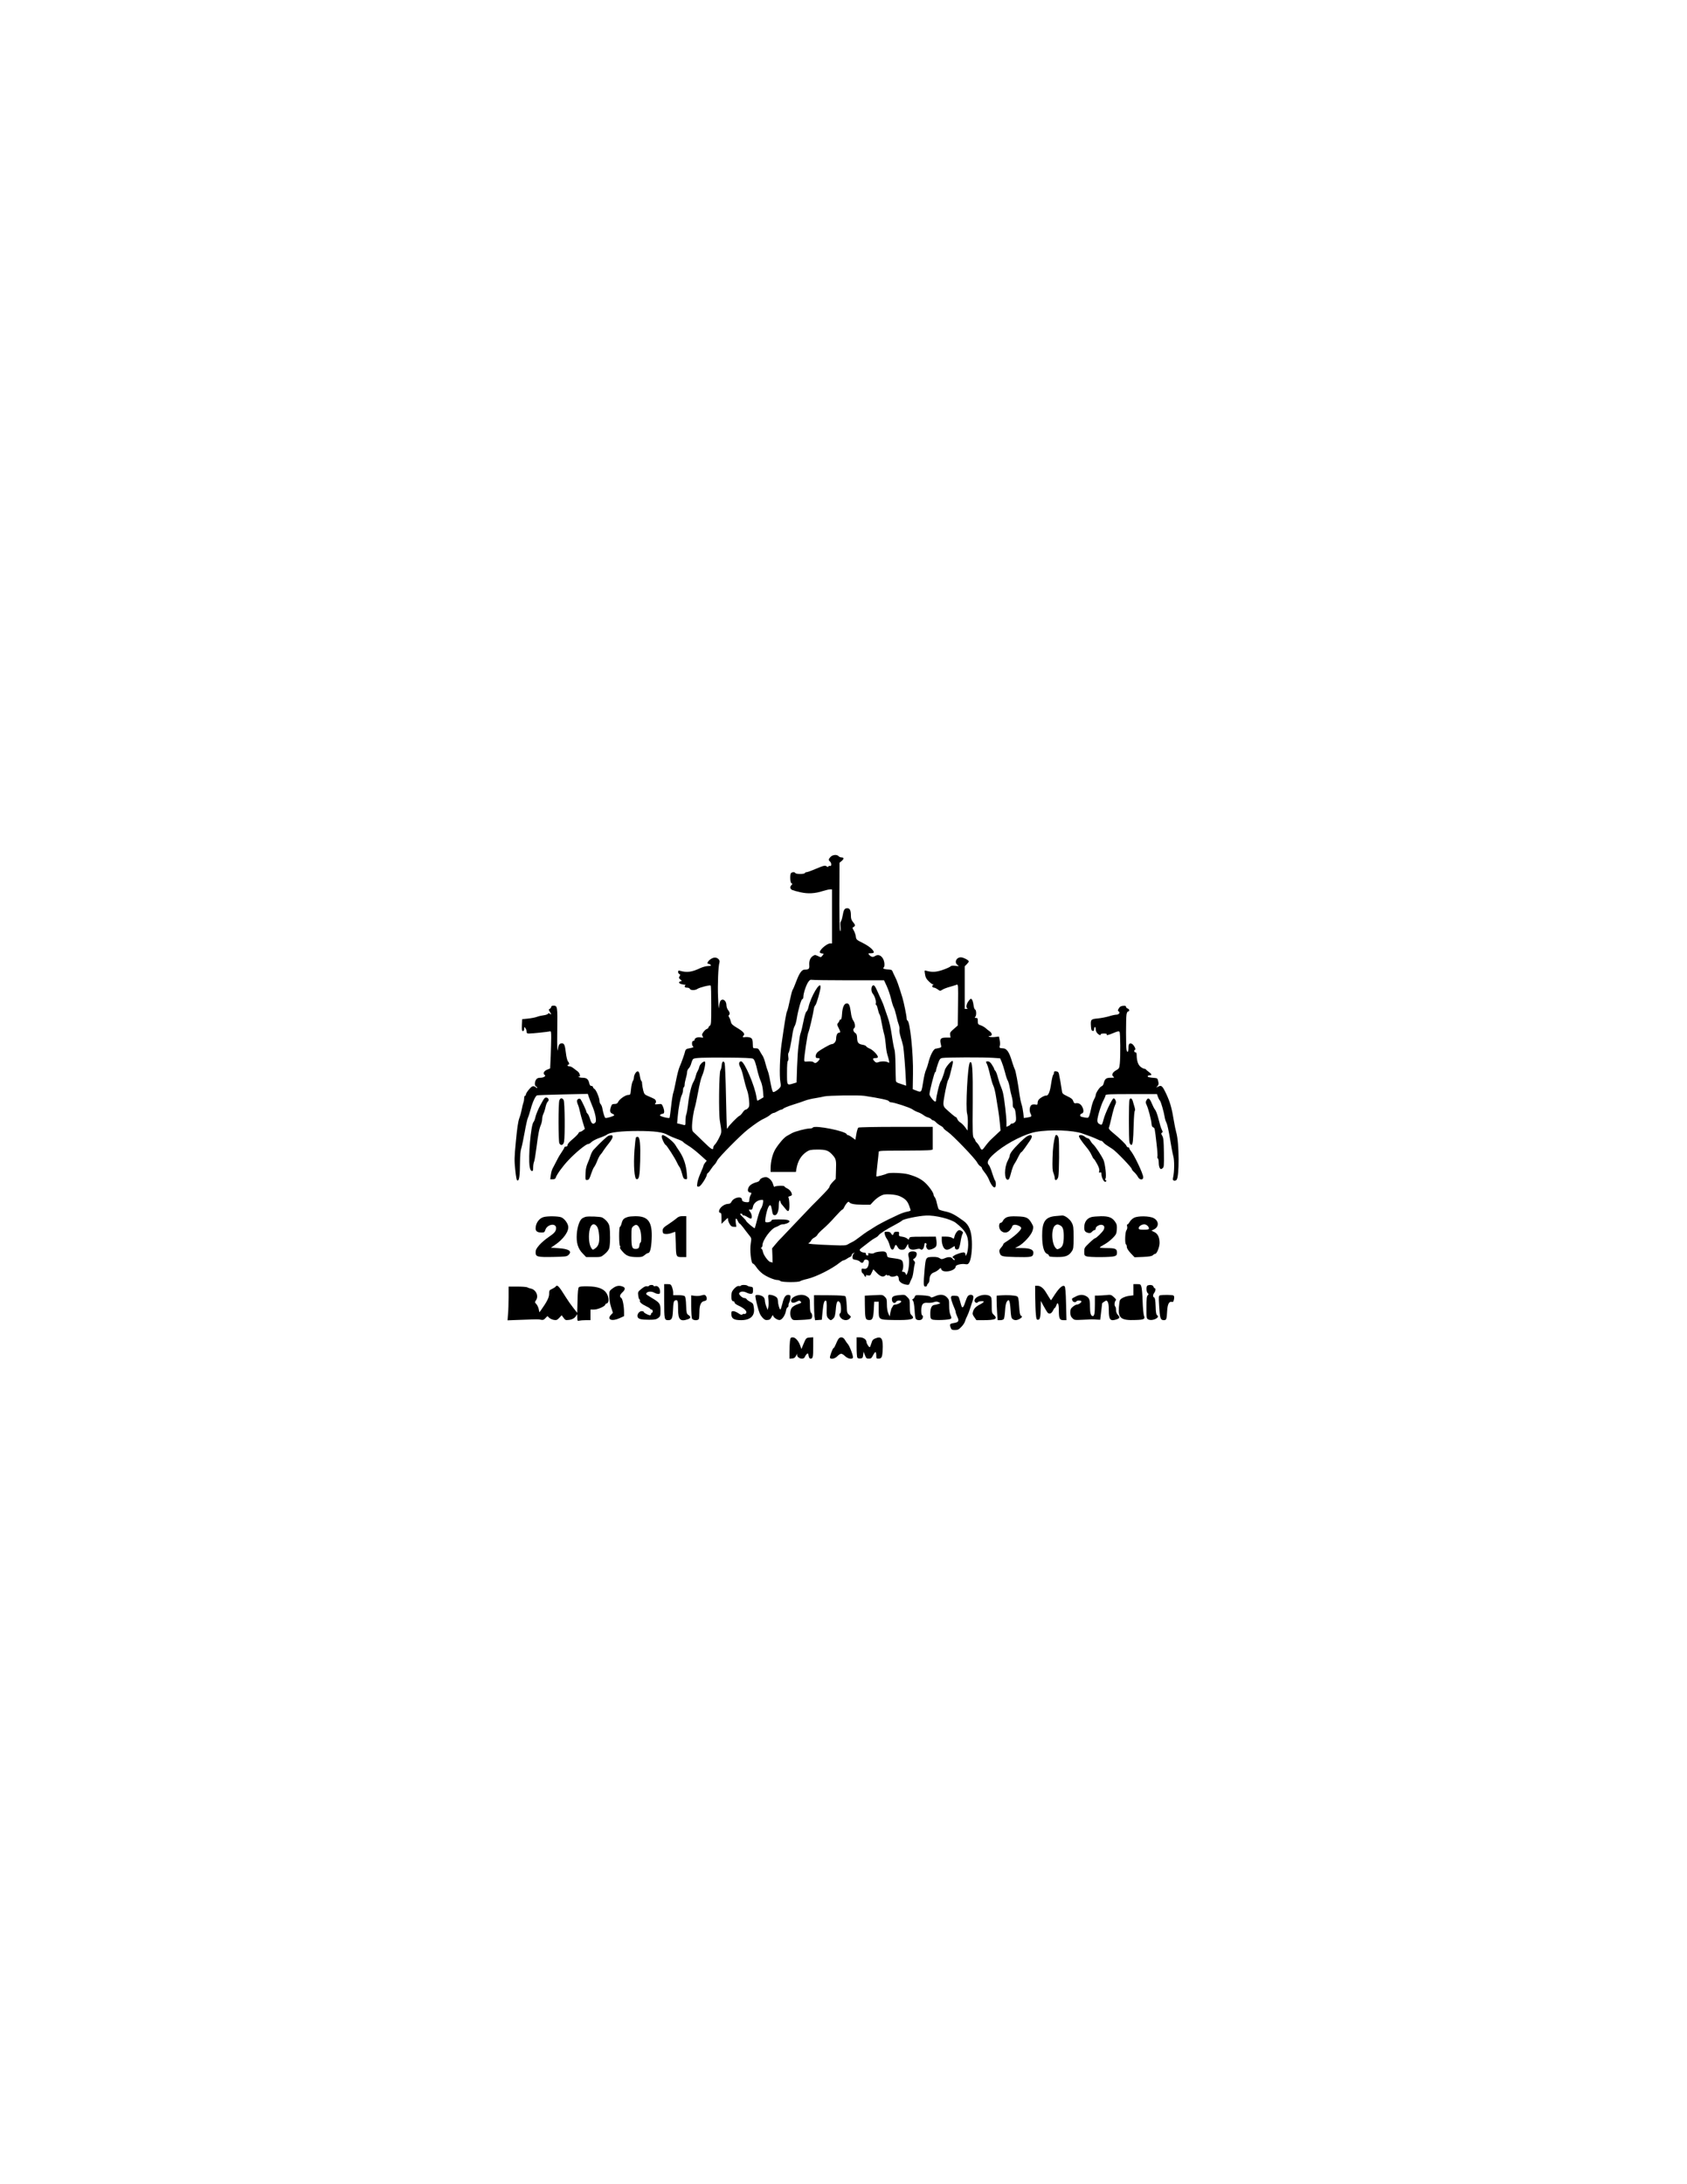 <?xml version="1.0" encoding="UTF-8" standalone="yes"?>
<svg version="1.0" xmlns="http://www.w3.org/2000/svg" width="1545pt" height="2000pt" viewBox="0 0 2060 2667" preserveAspectRatio="xMidYMid meet">
  <g transform="translate(0,2667) scale(0.1,-0.1)" fill="#000000" stroke="none">
    <path d="M10142 16207 c-26 -27 -27 -40 -7 -57 20 -16 20 -61 1 -54 -8 3 -17
0 -21 -6 -5 -8 -11 -8 -21 1 -18 15 -40 9 -144 -35 -46 -20 -92 -36 -101 -36
-10 0 -19 -5 -21 -11 -5 -14 -111 -14 -116 0 -6 17 -49 13 -56 -5 -12 -32 -6
-114 9 -120 13 -5 13 -8 0 -21 -22 -21 -18 -48 8 -60 13 -6 58 -19 101 -28 93
-21 178 -16 274 15 35 11 75 20 88 20 l24 0 0 -330 0 -330 -23 0 c-38 0 -126
-74 -127 -107 0 -6 12 -13 26 -15 26 -3 26 -3 7 -26 -18 -23 -19 -24 -55 -6
-35 16 -38 16 -63 0 -33 -22 -47 -60 -43 -113 3 -44 -6 -53 -58 -53 -33 0 -63
-42 -100 -140 -19 -51 -39 -99 -45 -106 -6 -7 -21 -65 -34 -127 -13 -63 -28
-124 -35 -136 -10 -20 -29 -133 -67 -401 -20 -140 -28 -390 -14 -462 8 -48 7
-55 -12 -76 -12 -13 -34 -30 -50 -38 -26 -14 -28 -13 -37 12 -6 14 -17 66 -26
115 -8 49 -21 104 -29 122 -7 17 -21 61 -30 97 -9 36 -24 76 -34 90 -10 14
-25 40 -35 58 -14 26 -22 32 -50 32 -30 0 -33 2 -33 33 -1 74 -7 90 -38 99
-17 5 -42 6 -57 4 -29 -6 -36 2 -17 21 19 19 -6 48 -80 92 -57 34 -71 47 -76
73 -4 18 -13 43 -21 55 -9 14 -10 24 -4 28 16 10 12 35 -10 62 -11 14 -20 41
-20 59 0 45 -32 79 -60 64 -17 -9 -24 -29 -33 -100 -1 -14 -6 45 -9 130 -7
152 2 384 17 427 11 33 -28 67 -68 59 -51 -10 -105 -76 -63 -76 7 0 18 -6 24
-12 8 -10 1 -13 -32 -14 -23 0 -67 -12 -97 -26 -101 -48 -161 -56 -246 -32
-18 5 -23 2 -23 -14 0 -11 7 -22 15 -26 13 -5 13 -9 3 -26 -11 -19 -10 -24 9
-40 22 -18 22 -18 2 -23 -35 -9 -16 -32 32 -38 24 -3 38 -7 32 -7 -7 -1 -13
-9 -13 -17 0 -10 10 -15 29 -15 16 0 31 -6 35 -15 7 -19 65 -20 92 0 27 18
152 50 162 40 4 -3 7 -112 7 -242 0 -212 -2 -236 -17 -247 -10 -7 -18 -18 -18
-24 0 -6 -9 -13 -20 -17 -11 -3 -29 -20 -41 -37 -19 -26 -20 -34 -10 -51 12
-19 11 -20 -28 -14 -40 5 -71 -9 -71 -34 0 -5 -7 -9 -15 -9 -18 0 -21 -50 -4
-67 12 -12 12 -12 -65 -28 -14 -3 -26 -14 -29 -27 -7 -35 -48 -148 -69 -195
-11 -23 -30 -98 -43 -165 -13 -68 -28 -136 -34 -151 -6 -16 -18 -89 -26 -164
-8 -74 -17 -139 -20 -143 -3 -4 -32 -1 -65 8 -46 13 -57 19 -48 29 6 7 19 13
29 13 24 0 25 36 4 87 -15 35 -16 35 -61 30 -33 -3 -43 -2 -35 6 18 18 13 45
-11 59 -13 7 -45 22 -72 33 -45 19 -50 24 -62 70 -7 28 -13 65 -14 83 0 17 -4
32 -8 32 -5 0 -13 26 -18 57 -6 42 -14 59 -26 61 -19 4 -48 -44 -48 -78 0 -11
-6 -31 -14 -43 -8 -12 -17 -55 -21 -94 -7 -71 -8 -73 -35 -73 -33 0 -106 -51
-122 -85 -9 -19 -19 -25 -44 -25 -27 0 -34 -5 -43 -31 -18 -51 -14 -75 14 -87
14 -6 25 -15 25 -19 0 -11 -98 -41 -109 -33 -9 5 -26 60 -38 125 -3 16 -12 35
-19 43 -8 7 -14 24 -14 37 0 38 -40 135 -61 148 -10 6 -19 17 -19 24 0 7 -9
13 -19 13 -14 0 -21 10 -26 33 -11 49 -32 67 -81 67 -24 0 -46 5 -50 12 -4 7
-3 8 4 4 25 -15 12 43 -14 61 -14 10 -38 28 -54 41 -15 12 -37 22 -49 22 -12
0 -21 5 -21 10 0 6 5 10 10 10 15 0 12 21 -5 40 -9 10 -20 54 -26 106 -11 93
-20 114 -48 114 -30 0 -41 -16 -51 -76 -6 -42 -8 23 -6 226 4 308 3 310 -49
310 -15 0 -25 -6 -25 -15 0 -7 -8 -18 -17 -23 -16 -9 -16 -11 0 -36 21 -32 22
-42 1 -25 -12 10 -17 10 -23 0 -5 -7 -28 -15 -52 -18 -24 -3 -62 -11 -85 -20
-22 -8 -71 -17 -110 -21 l-69 -7 -3 -72 c-2 -60 0 -73 13 -73 10 0 15 10 15
28 1 26 1 26 15 8 8 -11 15 -30 15 -43 0 -19 5 -23 29 -23 41 0 232 20 254 26
15 5 17 -3 17 -74 0 -43 -3 -146 -6 -228 l-7 -150 -38 -16 c-39 -16 -53 -48
-29 -63 21 -13 -12 -35 -51 -35 -28 0 -42 -6 -53 -22 -20 -29 -21 -77 -1 -84
8 -4 15 -11 15 -17 0 -5 -9 -2 -19 7 -12 11 -27 15 -40 11 -22 -7 -81 -81 -81
-102 0 -7 -4 -13 -10 -13 -5 0 -10 -13 -10 -29 0 -16 -4 -41 -10 -56 -5 -14
-14 -49 -19 -78 -5 -29 -18 -78 -30 -109 -15 -41 -27 -121 -42 -281 -20 -207
-20 -235 -8 -353 11 -102 17 -129 29 -129 20 0 28 64 29 226 1 79 6 141 15
165 7 22 26 109 41 194 15 85 33 166 40 180 7 14 22 61 34 105 23 86 57 161
78 170 8 2 150 8 317 11 l303 7 13 -39 c7 -21 25 -68 40 -104 38 -88 57 -185
40 -205 -26 -31 -49 -18 -65 39 -9 30 -22 60 -30 66 -8 7 -15 18 -15 24 0 13
-57 135 -71 153 -12 14 -35 7 -43 -13 -3 -8 1 -32 10 -52 9 -20 19 -57 24 -82
5 -25 21 -83 35 -130 l26 -85 -22 -17 c-12 -10 -28 -18 -35 -18 -8 0 -18 -8
-22 -19 -4 -10 -35 -41 -69 -70 -38 -31 -63 -59 -63 -71 0 -13 -7 -20 -20 -20
-11 0 -20 -6 -20 -12 -1 -7 -14 -31 -30 -53 -16 -22 -43 -67 -59 -100 -17 -33
-34 -67 -39 -75 -23 -40 -30 -60 -37 -108 l-7 -52 30 0 c21 0 33 6 37 19 12
39 84 139 154 213 86 92 215 198 240 198 10 0 30 11 43 25 14 14 59 37 99 51
41 14 81 32 89 39 31 28 176 45 375 45 206 0 311 -14 369 -49 17 -10 65 -31
106 -46 41 -14 78 -32 82 -40 5 -7 32 -26 60 -43 29 -16 92 -65 140 -108 l87
-78 -20 -24 c-10 -14 -19 -29 -19 -35 0 -5 -15 -44 -34 -86 -19 -42 -38 -97
-41 -123 -7 -44 -6 -48 14 -48 14 0 32 19 61 63 22 34 40 70 40 79 0 9 6 21
14 25 7 4 24 26 38 48 14 22 33 46 42 54 9 8 24 30 33 50 20 41 289 314 379
383 93 72 158 115 199 132 20 9 50 27 67 41 16 14 36 25 44 25 7 0 28 9 46 20
18 11 39 20 46 20 7 0 20 6 28 14 8 8 60 29 117 47 56 17 123 40 148 50 26 10
80 23 120 29 41 7 92 16 114 22 48 12 420 17 490 7 194 -30 290 -51 298 -64 4
-8 16 -15 26 -15 37 0 227 -62 261 -85 19 -14 51 -30 70 -36 19 -6 49 -22 66
-35 17 -13 43 -26 57 -29 14 -4 31 -13 38 -21 6 -8 17 -14 23 -14 7 0 23 -11
35 -24 12 -13 38 -32 57 -42 18 -10 34 -23 34 -29 0 -5 23 -26 52 -45 62 -42
336 -327 360 -375 10 -19 27 -39 38 -45 11 -6 20 -16 20 -24 0 -7 15 -30 33
-52 18 -21 41 -59 51 -83 39 -100 86 -133 86 -62 0 22 -4 42 -9 45 -5 3 -20
44 -35 90 -14 47 -33 92 -41 100 -35 35 -4 85 108 174 134 106 341 209 467
231 175 31 455 21 567 -20 29 -10 77 -28 106 -38 28 -11 66 -27 82 -35 17 -9
35 -16 42 -16 6 0 18 -8 25 -18 7 -10 27 -27 44 -37 17 -11 49 -32 70 -46 48
-32 234 -226 234 -243 0 -7 13 -25 30 -39 16 -15 36 -40 45 -57 20 -40 65 -43
65 -5 0 42 -112 277 -154 324 -9 10 -16 23 -16 29 0 7 -6 12 -14 12 -8 0 -17
8 -21 19 -6 18 -81 91 -173 166 -34 28 -46 44 -41 55 4 8 19 66 33 128 14 62
33 129 42 148 14 28 14 40 5 60 -6 14 -17 24 -24 22 -19 -7 -104 -186 -122
-260 -14 -54 -20 -66 -33 -61 -31 11 -42 25 -42 53 0 41 45 190 75 245 14 26
25 54 25 61 0 12 57 14 314 14 l314 0 11 -32 c6 -17 17 -39 25 -47 13 -15 48
-137 60 -211 3 -19 13 -48 22 -65 8 -16 27 -101 41 -190 14 -88 32 -183 40
-211 15 -51 14 -191 -2 -261 -6 -26 -4 -34 10 -39 9 -4 23 0 32 9 35 35 33
453 -3 577 -8 30 -22 93 -29 140 -26 160 -47 232 -93 331 -49 103 -59 112
-105 88 -22 -12 -22 -12 -3 9 15 17 17 28 9 59 -8 35 -11 38 -48 41 -59 4 -87
11 -80 22 3 6 15 10 26 10 28 0 23 16 -13 41 -18 13 -34 27 -36 31 -2 4 -11 8
-20 8 -9 1 -30 11 -45 24 -30 24 -46 73 -47 139 0 26 -4 37 -15 37 -17 0 -21
26 -4 32 15 5 -21 67 -43 74 -28 9 -38 -4 -38 -51 0 -52 -15 -67 -24 -24 -8
41 -8 383 0 432 4 22 12 37 20 37 21 0 16 28 -6 35 -11 3 -20 13 -20 21 0 11
-9 14 -36 12 -26 -2 -40 -10 -52 -31 -14 -23 -15 -29 -3 -36 23 -14 5 -41 -27
-41 -16 0 -57 -9 -91 -20 -33 -10 -95 -22 -136 -26 -86 -8 -89 -12 -83 -100 2
-37 7 -50 21 -52 12 -3 17 3 17 22 0 14 5 26 10 26 6 0 10 -13 10 -30 0 -17 9
-38 22 -50 24 -22 38 -26 38 -10 0 6 18 10 41 10 24 0 38 -4 34 -10 -10 -17
17 -11 83 17 54 22 65 24 73 12 10 -16 12 -296 3 -386 -6 -57 -9 -62 -45 -82
-46 -26 -60 -59 -33 -78 16 -11 12 -13 -34 -13 -56 0 -72 -14 -86 -72 -3 -15
-15 -30 -26 -33 -21 -7 -70 -81 -70 -106 0 -8 -9 -33 -21 -54 -12 -22 -27 -69
-34 -105 -7 -36 -18 -78 -24 -94 -11 -27 -14 -28 -53 -22 -22 4 -45 9 -50 12
-15 10 -8 32 12 37 25 7 26 44 3 86 -18 32 -46 46 -80 39 -13 -2 -21 5 -28 27
-8 23 -24 37 -72 59 -56 27 -62 33 -66 65 -7 53 -28 172 -36 206 -5 23 -13 31
-34 33 -21 3 -27 -1 -27 -15 0 -11 -5 -24 -11 -30 -5 -5 -16 -54 -24 -107 -14
-101 -35 -149 -63 -144 -18 2 -69 -26 -89 -51 -7 -8 -13 -26 -13 -39 0 -21 -4
-24 -27 -19 -15 3 -36 1 -45 -4 -25 -14 -33 -71 -14 -107 18 -35 15 -39 -41
-48 l-41 -6 -7 63 c-4 35 -13 82 -21 105 -8 23 -19 77 -25 120 -17 132 -48
296 -58 308 -4 6 -18 45 -31 86 -39 132 -67 170 -123 170 -31 0 -37 7 -28 34
4 11 3 41 -2 65 l-9 44 -52 -6 c-29 -3 -59 -1 -67 4 -11 7 -9 9 9 9 31 0 29
34 -4 57 -15 10 -37 28 -50 40 -13 11 -39 26 -59 33 -32 11 -35 15 -35 51 0
34 -3 39 -22 39 -17 0 -19 3 -10 12 17 17 15 85 -2 91 -7 3 -16 28 -19 58 -4
29 -13 59 -20 66 -12 12 -18 9 -40 -21 -28 -37 -35 -81 -14 -89 6 -3 2 -6 -10
-6 l-23 -1 0 260 0 261 25 25 c14 14 25 29 25 34 0 15 -67 50 -97 50 -57 0
-84 -63 -40 -94 21 -16 20 -16 -26 -10 -36 5 -52 3 -65 -10 -10 -8 -54 -27
-98 -42 -78 -25 -124 -27 -193 -8 -23 7 -24 6 -16 -42 5 -37 15 -57 45 -86 21
-21 44 -38 51 -38 12 0 12 -2 0 -9 -16 -10 -6 -31 15 -31 8 0 28 -10 44 -21
28 -21 30 -21 56 -5 14 10 56 26 93 36 36 10 74 22 84 26 17 6 18 -6 15 -246
l-3 -252 -49 -43 c-43 -37 -48 -46 -44 -73 l5 -32 -53 0 c-68 0 -81 -15 -67
-76 11 -49 17 -43 -64 -60 -26 -5 -66 -84 -87 -171 -8 -32 -21 -71 -29 -88 -9
-16 -23 -75 -32 -130 -24 -151 -21 -148 -92 -120 l-38 15 3 188 c5 246 -36
640 -67 650 -6 2 -11 16 -11 31 0 28 -34 192 -50 246 -50 162 -66 208 -90 255
-15 30 -30 63 -34 73 -4 12 -16 17 -43 18 -48 1 -81 13 -65 23 19 11 14 78 -8
113 -24 40 -61 51 -95 29 -27 -18 -49 -12 -75 18 -11 14 -8 16 24 16 20 0 36
5 36 11 0 27 -59 77 -134 114 -78 39 -81 41 -86 80 -3 22 -15 55 -25 73 -19
32 -19 34 -2 43 23 13 22 26 -8 61 -19 23 -25 41 -25 79 0 62 -13 89 -44 89
-33 0 -45 -19 -57 -91 -6 -35 -15 -67 -21 -70 -7 -5 -9 -27 -5 -63 3 -32 2
-56 -4 -56 -9 0 -12 173 -9 620 l1 215 24 20 c32 26 32 45 1 45 -13 0 -29 7
-36 15 -19 23 -73 19 -98 -8z m223 -1507 l430 0 33 -71 c18 -39 42 -109 53
-156 11 -47 26 -95 34 -107 7 -12 20 -56 30 -99 9 -43 23 -93 30 -110 7 -18
11 -44 8 -59 -3 -15 4 -55 15 -90 11 -35 25 -85 31 -113 8 -44 27 -272 33
-426 l3 -56 -62 21 c-55 17 -63 23 -64 46 -1 14 -3 97 -4 185 -1 92 -6 173
-13 190 -6 17 -21 95 -32 174 -13 90 -32 172 -50 220 -15 42 -33 94 -40 116
-6 22 -22 63 -35 90 -13 28 -38 81 -54 118 -23 52 -35 68 -48 65 -27 -5 -30
-74 -5 -102 23 -26 45 -98 36 -120 -3 -9 -2 -16 4 -16 6 0 15 -23 21 -52 7
-28 15 -56 20 -62 5 -6 11 -24 14 -41 19 -100 37 -184 46 -213 5 -17 13 -69
17 -115 3 -45 12 -100 19 -122 7 -22 16 -55 20 -73 7 -32 6 -33 -13 -23 -26
14 -82 14 -117 1 -20 -8 -29 -6 -45 10 -28 28 -25 40 10 40 18 0 30 5 30 13 0
24 -62 88 -100 103 -21 9 -41 21 -43 28 -3 7 -23 16 -45 19 -50 9 -64 25 -66
83 -1 36 -7 51 -24 62 -23 15 -29 46 -12 57 17 11 11 64 -11 94 -13 18 -24 54
-29 100 -12 87 -24 113 -53 109 -31 -4 -50 -51 -55 -130 -3 -49 -8 -68 -18
-68 -8 0 -14 -5 -14 -12 0 -6 -7 -19 -16 -29 -14 -16 -14 -21 5 -58 25 -48 26
-61 6 -61 -20 0 -35 -32 -35 -74 0 -34 -27 -66 -56 -66 -17 0 -143 -72 -170
-97 -13 -12 -24 -34 -24 -48 0 -20 5 -25 25 -25 30 0 31 -9 5 -38 -23 -24 -40
-28 -57 -11 -6 6 -33 10 -62 8 -47 -4 -51 -2 -51 17 0 50 40 315 50 335 11 20
57 215 68 289 2 19 11 39 18 45 14 11 64 185 64 223 0 85 -121 -118 -149 -251
-5 -21 -15 -43 -24 -50 -9 -7 -24 -56 -36 -119 -12 -59 -26 -120 -32 -135 -6
-16 -13 -44 -15 -63 -2 -19 -8 -66 -14 -105 -6 -38 -13 -154 -17 -256 l-6
-187 -37 -11 c-82 -25 -80 -28 -80 128 0 92 4 142 11 147 7 4 9 23 5 50 -3 24
-2 45 3 48 8 5 32 119 50 243 6 34 16 72 25 85 8 13 19 52 25 88 17 109 55
240 68 240 8 0 13 12 13 29 0 42 34 144 60 181 17 24 28 30 44 26 11 -3 215
-6 451 -6z m-1171 -957 c19 -11 32 -46 60 -168 8 -33 24 -82 36 -108 13 -29
24 -79 27 -122 l6 -74 -34 -20 c-19 -12 -37 -21 -40 -21 -4 0 -9 20 -12 44
-19 134 -148 436 -187 436 -28 0 -33 -33 -11 -71 10 -19 24 -59 31 -89 22 -94
38 -153 55 -200 9 -25 19 -78 22 -118 5 -61 3 -75 -12 -92 -10 -11 -24 -20
-31 -20 -8 0 -24 -16 -36 -35 -13 -19 -30 -37 -39 -40 -20 -7 -134 -124 -141
-145 -3 -8 -8 -13 -11 -10 -3 3 -8 178 -12 390 -4 212 -12 395 -16 408 -14 36
-34 21 -37 -29 -2 -24 -9 -50 -15 -58 -17 -20 -23 -522 -7 -616 24 -147 24
-140 -9 -208 -17 -35 -40 -72 -51 -82 -11 -10 -20 -26 -20 -36 0 -39 -23 -26
-118 68 -55 54 -109 106 -121 116 -16 13 -21 28 -21 68 0 64 17 180 35 239 8
25 25 110 40 188 14 79 34 164 45 188 27 58 51 172 38 180 -17 11 -62 -31 -69
-62 -3 -16 -13 -41 -21 -54 -9 -14 -19 -41 -23 -60 -4 -19 -17 -53 -30 -75
-25 -43 -52 -161 -66 -290 -5 -44 -14 -90 -19 -103 -6 -13 -10 -48 -10 -79 0
-53 -1 -55 -22 -49 -13 4 -36 9 -52 13 l-28 6 7 81 c9 107 33 233 51 267 8 16
14 41 14 58 0 16 5 33 10 36 6 3 10 18 10 33 0 15 7 49 15 76 8 27 15 61 15
76 0 15 9 35 20 45 11 10 25 38 31 62 6 23 17 47 23 52 18 15 112 19 426 17
183 -1 292 -6 304 -13z m2935 10 l84 -6 19 -44 c10 -24 28 -80 40 -125 11 -46
26 -92 34 -103 7 -11 18 -49 24 -85 6 -36 17 -85 25 -110 7 -25 13 -64 12 -88
-1 -31 3 -46 14 -53 11 -6 19 -30 23 -80 6 -60 5 -74 -10 -90 -9 -10 -25 -19
-36 -19 -10 0 -18 -4 -18 -8 0 -5 -11 -14 -25 -20 l-25 -12 0 58 c0 64 -25
280 -41 351 -5 25 -18 64 -28 86 -10 22 -26 72 -36 110 -10 39 -24 75 -32 81
-7 6 -13 16 -13 22 0 5 -12 29 -27 51 -18 29 -34 41 -50 41 -27 0 -27 -2 -9
-38 7 -15 24 -72 36 -127 13 -55 31 -116 41 -135 10 -19 25 -84 34 -145 10
-60 21 -132 26 -160 5 -27 13 -93 18 -145 l9 -95 -43 -40 c-23 -22 -53 -50
-66 -62 -25 -22 -55 -58 -90 -105 -26 -36 -35 -35 -54 6 -9 19 -25 42 -36 52
-10 9 -19 22 -19 27 0 6 -8 19 -17 30 -17 18 -18 51 -15 431 3 422 -5 523 -35
492 -26 -26 -54 -561 -33 -626 6 -19 10 -73 8 -120 l-3 -85 -30 41 c-16 22
-42 48 -57 57 -16 9 -33 28 -38 42 -5 14 -14 25 -19 25 -8 0 -66 49 -128 107
-16 16 -23 33 -23 60 1 51 45 270 58 286 6 7 20 48 30 92 31 124 33 133 23
139 -14 9 -88 -80 -94 -112 -6 -30 -39 -124 -47 -132 -17 -16 -59 -190 -60
-242 0 -5 -6 -8 -12 -8 -17 1 -68 68 -68 89 1 37 59 266 69 269 6 2 11 11 11
20 0 10 11 46 23 82 20 56 27 66 52 71 41 9 519 10 624 2z"/>
    <path d="M6630 13233 c-12 -21 -27 -49 -35 -63 -25 -46 -53 -115 -60 -150 -4
-19 -13 -42 -21 -51 -32 -37 -66 -429 -47 -544 6 -35 14 -51 26 -53 14 -3 17
4 17 43 0 25 5 55 10 66 6 10 19 89 30 174 22 173 33 230 55 282 8 20 15 51
15 70 0 19 7 47 15 63 8 16 20 53 26 82 6 29 18 58 26 65 21 16 12 47 -14 51
-17 2 -27 -6 -43 -35z"/>
    <path d="M6830 13234 c-14 -35 -13 -500 0 -525 18 -33 48 -24 57 19 13 66 10
484 -5 510 -17 29 -40 28 -52 -4z"/>
    <path d="M13793 13243 c-10 -23 -10 -489 0 -525 4 -16 14 -28 22 -28 18 0 23
43 29 250 2 90 9 166 14 168 5 1 4 20 -4 45 -7 23 -16 55 -21 71 -10 35 -30
45 -40 19z"/>
    <path d="M14000 13235 c-12 -22 -11 -30 3 -60 20 -43 56 -180 59 -229 2 -24 9
-38 20 -42 19 -6 19 -4 42 -206 9 -75 13 -143 10 -151 -3 -8 -1 -18 5 -22 6
-3 11 -28 11 -54 0 -26 6 -55 13 -64 11 -16 14 -16 32 -3 19 14 20 25 18 191
-2 147 -6 181 -20 206 -15 24 -15 31 -4 38 11 7 11 13 0 32 -6 13 -16 37 -20
54 -5 16 -17 63 -28 103 -11 41 -27 82 -36 92 -9 10 -27 45 -40 77 -27 65 -45
76 -65 38z"/>
    <path d="M9925 12901 c-3 -6 -21 -11 -39 -11 -45 0 -178 -35 -217 -57 -17 -10
-44 -25 -59 -33 -34 -18 -94 -86 -140 -159 -35 -56 -59 -148 -60 -233 l0 -48
155 0 154 0 6 38 c16 95 57 163 124 208 36 23 50 26 133 27 106 0 136 -11 186
-68 41 -46 45 -63 40 -187 l-3 -103 -38 -39 c-20 -22 -37 -46 -37 -53 0 -15
-26 -44 -140 -160 -40 -39 -75 -75 -80 -80 -18 -18 -269 -282 -317 -333 -28
-30 -58 -62 -67 -70 -9 -8 -35 -37 -57 -64 l-41 -49 4 -94 c1 -51 2 -89 0 -83
-2 5 -12 10 -23 10 -24 0 -86 83 -94 127 -3 17 -11 34 -18 37 -9 5 -9 7 1 12
6 3 12 15 12 27 0 63 104 204 163 223 12 4 31 13 42 20 11 8 29 14 41 14 34 0
84 21 84 35 0 18 -33 25 -132 25 -68 0 -88 -3 -88 -14 0 -16 -60 -30 -73 -17
-12 12 17 155 39 188 20 32 30 21 41 -47 7 -46 12 -56 31 -58 30 -5 52 48 52
123 0 30 5 55 10 55 6 0 10 -7 10 -15 0 -8 9 -25 21 -37 11 -13 30 -36 43 -52
34 -44 47 -27 45 57 -1 40 -6 77 -11 83 -6 8 0 14 17 18 14 4 25 11 25 16 0
28 -24 62 -55 77 -19 9 -35 20 -35 25 0 14 -118 9 -123 -4 -2 -7 -9 5 -16 28
-11 41 -41 76 -75 88 -27 9 -83 -11 -89 -33 -2 -10 -17 -21 -33 -25 -55 -14
-92 -38 -104 -67 -15 -35 -8 -56 19 -61 20 -3 20 -5 6 -32 -8 -15 -15 -41 -15
-57 0 -23 -4 -29 -22 -29 -43 0 -68 12 -68 31 0 47 -99 29 -126 -22 -10 -20
-22 -29 -40 -29 -52 0 -114 -50 -114 -92 0 -10 7 -18 15 -18 12 0 15 -14 15
-67 l0 -67 40 39 c39 38 40 38 40 15 0 -14 9 -40 20 -57 15 -26 27 -33 50 -33
l31 0 -7 50 c-7 57 6 67 26 20 7 -16 16 -30 20 -30 5 0 24 -21 44 -47 19 -27
51 -67 69 -90 34 -41 34 -43 25 -100 -15 -88 3 -253 27 -253 7 0 24 -19 40
-42 15 -24 48 -59 74 -79 49 -38 146 -79 184 -79 13 0 29 -6 36 -12 16 -17
222 -18 242 -2 8 6 48 19 89 28 107 25 303 124 396 200 18 14 37 26 44 26 6 0
24 8 38 18 15 10 35 22 45 25 9 4 17 13 17 21 0 9 10 20 23 26 20 10 20 10 5
-3 -10 -8 -18 -28 -18 -44 0 -28 4 -31 39 -37 21 -3 44 -13 51 -21 18 -21 41
-19 47 5 6 21 28 26 52 11 10 -6 12 -20 8 -47 -8 -45 -27 -63 -62 -56 -21 4
-25 1 -25 -21 0 -14 6 -30 13 -34 8 -4 16 -16 20 -25 3 -10 11 -18 17 -18 6 0
8 5 4 12 -5 8 2 9 23 5 28 -5 32 -3 48 34 l19 40 39 -41 c48 -49 80 -59 107
-35 11 10 20 13 20 7 0 -6 6 -9 14 -6 8 3 17 1 21 -5 8 -13 50 -14 73 -2 21
11 37 -5 37 -38 0 -29 37 -58 87 -67 35 -6 38 -4 48 22 6 16 16 40 24 54 8 14
17 54 21 90 4 36 11 75 15 86 6 15 3 26 -8 38 -16 16 -16 18 1 27 26 15 40 58
26 75 -16 19 -74 18 -90 -2 -10 -12 -10 -25 -3 -54 12 -42 3 -146 -16 -195
-12 -29 -12 -30 -21 -7 -5 13 -17 22 -29 22 -17 0 -19 3 -10 19 14 28 12 94
-4 116 -10 14 -35 22 -97 30 -78 10 -84 12 -87 35 -7 45 -21 53 -85 47 -32 -3
-64 -10 -72 -17 -9 -7 -26 -9 -46 -5 -27 6 -31 5 -26 -9 5 -11 1 -16 -12 -16
-12 0 -18 7 -17 18 1 12 -7 17 -25 17 -15 1 -34 8 -43 18 -15 15 -13 19 36 56
29 22 67 51 83 64 17 13 44 32 62 41 18 9 36 22 40 30 12 20 95 74 193 125 47
25 90 50 95 57 15 18 199 57 293 61 111 6 304 -42 365 -90 117 -92 152 -155
150 -267 -1 -43 -8 -90 -17 -110 -12 -29 -15 -31 -16 -12 0 12 -7 25 -15 28
-17 7 -102 -20 -129 -41 -20 -15 -20 -15 0 -29 10 -8 15 -18 11 -22 -4 -4 -14
2 -23 14 -18 26 -50 28 -100 7 -32 -13 -38 -13 -61 2 -16 11 -43 16 -79 15
-89 -2 -89 -3 -103 -149 -16 -187 -15 -213 9 -213 11 0 20 6 20 14 0 7 7 19
15 26 8 7 15 27 15 44 0 45 21 78 55 89 17 5 42 21 57 34 25 24 26 24 32 5 17
-53 176 -22 176 34 0 18 73 36 114 28 29 -5 37 -2 50 18 24 37 39 152 34 263
-6 126 -35 198 -101 246 -103 75 -154 102 -222 116 -38 8 -75 19 -81 26 -6 7
-16 39 -23 71 -6 33 -18 67 -26 76 -8 9 -15 23 -15 31 0 25 -54 101 -103 147
-53 48 -108 75 -207 103 -62 17 -228 23 -254 10 -25 -13 -129 -41 -135 -36 -2
2 4 67 13 145 9 77 16 147 16 155 0 13 41 15 299 15 164 0 313 3 330 6 l31 7
0 138 0 139 -447 0 c-247 0 -454 -4 -461 -9 -7 -4 -19 -40 -25 -79 l-12 -70
-39 29 c-22 16 -46 29 -53 29 -7 0 -13 3 -13 8 0 38 -393 117 -415 83z m1066
-839 c63 -30 88 -55 110 -112 10 -28 19 -54 19 -59 0 -5 -19 -12 -42 -16 -24
-4 -70 -20 -103 -35 -134 -63 -152 -72 -210 -103 -34 -17 -79 -44 -100 -58
-22 -14 -54 -35 -72 -45 -17 -11 -59 -40 -92 -66 -33 -26 -75 -55 -93 -63 -18
-9 -44 -22 -58 -31 -20 -12 -51 -14 -170 -9 -247 9 -328 17 -305 27 12 5 25
19 30 31 6 12 23 28 38 35 16 8 33 23 39 35 5 12 39 46 74 76 35 30 99 94 141
143 43 48 83 88 88 88 6 0 16 12 23 28 20 43 52 78 60 65 14 -23 65 -33 162
-33 l99 0 38 41 c21 23 58 52 83 65 38 20 56 23 121 20 50 -3 92 -11 120 -24z
m-1675 -84 c-4 -24 -15 -55 -26 -69 -10 -15 -30 -73 -44 -129 -14 -57 -28
-105 -30 -107 -6 -6 -106 79 -106 90 0 4 -19 25 -41 47 -36 35 -39 40 -20 40
12 0 19 -4 16 -10 -3 -5 2 -10 12 -10 10 0 32 -9 48 -20 17 -11 36 -20 43 -20
20 0 14 55 -9 84 -15 19 -17 27 -8 26 30 -5 37 1 43 34 9 47 56 84 110 85 16
1 18 -4 12 -41z"/>
    <path d="M7434 12803 c-17 -3 -98 -78 -187 -173 -12 -14 -29 -45 -36 -69 -7
-24 -23 -67 -36 -95 -14 -32 -24 -74 -25 -111 -4 -93 -3 -97 23 -93 18 2 26
16 44 72 13 38 29 76 37 85 8 9 25 42 37 73 12 31 29 65 39 76 10 10 29 36 42
58 14 21 44 61 67 89 22 27 41 60 41 72 0 23 -5 24 -46 16z"/>
    <path d="M8080 12790 c0 -24 37 -100 48 -100 10 0 115 -163 138 -215 10 -22
24 -47 32 -56 7 -9 21 -45 30 -80 14 -54 21 -65 41 -67 24 -4 24 -4 17 73 -9
103 -38 188 -88 264 -24 36 -48 72 -53 82 -27 43 -125 119 -155 119 -5 0 -10
-9 -10 -20z"/>
    <path d="M12535 12791 c-16 -11 -52 -42 -80 -70 -90 -90 -125 -137 -125 -164
0 -8 -11 -35 -24 -60 -44 -81 -44 -232 -1 -232 16 0 23 15 41 83 11 45 30 95
41 110 11 15 32 53 47 85 15 31 31 57 36 57 5 0 25 24 45 53 19 28 46 67 60
86 46 63 24 92 -40 52z"/>
    <path d="M12886 12798 c-20 -65 -30 -146 -33 -270 -3 -116 -1 -154 12 -183 8
-21 15 -48 15 -62 0 -38 32 -25 43 17 11 46 14 424 4 473 -8 36 -33 52 -41 25z"/>
    <path d="M13176 12801 c-7 -10 31 -67 90 -138 24 -28 53 -71 63 -96 11 -25 23
-46 28 -48 5 -2 24 -31 41 -63 22 -42 30 -66 25 -84 -5 -21 -3 -24 11 -19 12
5 16 0 16 -19 0 -37 27 -94 44 -94 9 0 16 5 16 10 0 6 -5 10 -10 10 -7 0 -7 6
0 20 13 24 -4 175 -24 224 -19 45 -99 168 -126 191 -12 11 -28 32 -36 47 -8
16 -21 28 -28 28 -7 0 -25 9 -39 20 -26 21 -62 26 -71 11z"/>
    <path d="M7765 12780 c-4 -7 -12 -78 -18 -158 -13 -182 -1 -345 25 -350 31 -6
40 36 45 222 5 203 -3 289 -29 294 -9 2 -19 -2 -23 -8z"/>
    <path d="M12890 11821 c-126 -11 -165 -68 -164 -241 0 -126 22 -206 60 -220
13 -5 24 -16 24 -24 0 -10 20 -14 93 -15 107 -2 148 14 184 68 21 31 23 45 23
171 0 124 -2 141 -23 181 -23 44 -85 90 -117 87 -8 -1 -44 -4 -80 -7z m53
-112 c35 -16 47 -50 47 -133 0 -92 -13 -131 -51 -150 -26 -13 -31 -13 -45 2
-56 55 -60 250 -6 281 22 13 26 13 55 0z"/>
    <path d="M6642 11810 c-57 -13 -102 -74 -102 -139 0 -36 22 -51 74 -51 30 0
36 4 45 33 23 69 131 86 131 22 0 -39 -20 -63 -92 -111 -37 -25 -88 -68 -113
-97 -36 -42 -45 -59 -45 -90 0 -53 21 -59 216 -55 143 3 164 5 183 22 52 47 9
77 -123 85 l-90 6 45 30 c111 74 181 175 166 237 -11 44 -52 93 -87 105 -39
13 -157 15 -208 3z"/>
    <path d="M7147 11811 c-16 -6 -35 -15 -43 -22 -29 -24 -55 -104 -61 -184 -8
-110 13 -180 71 -240 l43 -45 91 0 c90 0 91 0 136 38 28 23 49 50 55 72 13 41
14 207 2 267 -8 39 -40 78 -87 106 -21 12 -175 18 -207 8z m141 -116 c14 -18
22 -49 27 -105 8 -91 -6 -137 -52 -167 -24 -16 -26 -16 -39 2 -25 33 -36 98
-32 172 7 112 51 156 96 98z"/>
    <path d="M7669 11811 c-52 -16 -66 -30 -78 -76 -6 -25 -16 -45 -21 -45 -14 0
-13 -227 1 -236 8 -5 8 -8 0 -13 -7 -4 5 -25 32 -55 47 -53 81 -65 181 -66 48
0 63 4 88 25 16 14 35 25 43 25 22 0 37 59 42 167 11 213 -41 285 -203 282
-33 0 -71 -4 -85 -8z m145 -151 c17 -43 22 -156 7 -162 -5 -1 -11 -16 -13 -33
-4 -36 -14 -45 -50 -45 -40 0 -48 25 -48 149 0 106 1 110 26 130 34 27 56 15
78 -39z"/>
    <path d="M8258 11791 c-18 -15 -58 -44 -88 -64 -70 -44 -82 -59 -78 -94 3 -24
8 -28 36 -31 19 -2 52 4 73 12 22 9 41 16 43 16 3 0 6 -65 8 -145 3 -165 3
-165 81 -165 l47 0 0 250 0 250 -45 0 c-34 0 -52 -6 -77 -29z"/>
    <path d="M12293 11806 c-18 -8 -38 -26 -45 -41 -6 -14 -17 -25 -24 -25 -31 0
-32 -69 -1 -98 35 -33 79 -29 111 9 14 17 26 36 26 44 0 7 10 15 22 18 28 8
88 -18 88 -38 0 -29 -86 -106 -192 -173 -16 -9 -28 -22 -28 -28 0 -6 -12 -24
-26 -39 -19 -21 -24 -34 -19 -54 13 -52 23 -56 195 -60 179 -4 206 0 215 29
18 56 -23 80 -138 80 l-82 1 40 21 c64 33 159 137 174 191 12 42 12 49 -10 88
-40 71 -65 83 -177 86 -69 3 -106 -1 -129 -11z"/>
    <path d="M13333 11810 c-59 -14 -93 -60 -93 -128 0 -43 11 -57 50 -67 19 -4
31 -1 44 14 11 12 25 21 33 21 7 0 13 9 13 20 0 24 49 51 78 43 28 -7 35 -29
18 -62 -16 -29 -90 -101 -105 -101 -5 0 -37 -26 -70 -58 -58 -56 -61 -61 -61
-106 0 -41 3 -48 26 -56 35 -14 304 -13 343 1 26 9 31 16 31 45 0 45 -20 54
-124 54 -47 0 -86 3 -86 8 0 4 24 19 53 35 29 15 75 50 102 77 45 46 49 54 53
107 3 48 0 64 -20 93 -35 53 -79 70 -173 69 -44 -1 -95 -5 -112 -9z"/>
    <path d="M13848 11800 c-21 -11 -44 -33 -53 -50 -9 -16 -20 -30 -26 -30 -7 0
-9 -10 -5 -25 4 -16 1 -34 -9 -48 -17 -25 -21 -162 -5 -172 6 -3 10 -17 10
-31 0 -16 17 -43 47 -76 l48 -50 102 4 c77 4 107 9 121 21 10 10 23 17 29 17
20 0 53 84 53 133 0 68 -22 113 -64 133 l-35 17 32 16 c62 31 60 103 -5 137
-51 27 -192 29 -240 4z m164 -97 c10 -9 18 -23 18 -32 0 -13 -12 -16 -63 -16
-55 0 -62 3 -62 20 0 21 37 45 69 45 11 0 28 -7 38 -17z"/>
    <path d="M11681 11625 c-11 -14 -23 -39 -26 -55 -6 -28 -8 -29 -28 -15 -13 9
-43 15 -74 15 l-53 0 0 -45 c0 -24 8 -60 18 -79 21 -44 53 -47 106 -11 34 23
36 24 36 4 0 -24 25 -35 44 -20 7 6 19 45 25 86 6 41 17 84 23 96 11 17 10 22
-6 35 -28 20 -42 18 -65 -11z"/>
    <path d="M10804 11600 c3 -17 15 -43 26 -58 12 -16 27 -51 34 -78 15 -60 41
-71 57 -25 14 39 20 39 42 1 14 -24 25 -30 51 -30 26 0 36 6 53 36 l20 36 6
-31 c8 -37 42 -49 98 -34 25 6 41 7 48 0 18 -18 41 2 47 43 5 33 9 38 21 29 8
-8 10 -16 5 -21 -13 -13 9 -58 29 -58 31 0 80 22 90 42 6 12 8 40 4 69 l-7 49
-160 -1 c-151 0 -160 -1 -165 -20 -5 -19 -6 -19 -25 -3 -10 10 -38 20 -61 23
-39 6 -42 8 -39 34 3 24 0 27 -28 27 -23 0 -33 -5 -37 -20 -3 -11 -9 -20 -14
-20 -4 0 -13 9 -19 20 -8 14 -21 20 -47 20 -34 0 -35 -1 -29 -30z"/>
    <path d="M8110 10782 c0 -223 2 -232 51 -232 41 0 52 23 56 113 5 108 9 124
32 130 27 7 31 -9 31 -112 0 -125 27 -152 119 -120 37 13 40 31 7 52 -22 15
-24 24 -28 116 -2 65 -8 105 -16 113 -8 8 -38 13 -78 13 l-64 0 0 33 c0 18 -7
48 -14 67 -14 32 -19 35 -55 35 l-41 0 0 -208z"/>
    <path d="M13840 10921 l0 -68 -50 -6 c-54 -7 -106 -32 -115 -56 -4 -9 -9 -48
-12 -86 -10 -131 28 -160 203 -153 106 3 120 11 103 54 -6 16 -13 94 -16 174
-2 80 -9 160 -15 178 -9 30 -13 32 -54 32 l-44 0 0 -69z"/>
    <path d="M7924 10969 c-3 -6 -15 -8 -27 -5 -13 3 -34 -7 -65 -32 -43 -35 -44
-38 -39 -81 3 -25 10 -47 16 -49 6 -2 8 -8 5 -13 -9 -16 21 -43 76 -69 28 -13
50 -27 50 -32 0 -4 7 -8 15 -8 8 0 15 -9 15 -20 0 -11 -4 -20 -10 -20 -5 0
-10 -7 -10 -15 0 -8 -6 -15 -13 -15 -21 0 -77 30 -77 41 0 5 -11 9 -25 9 -30
0 -59 -40 -50 -69 8 -27 42 -36 142 -36 68 0 86 4 110 21 26 20 28 26 28 92 0
83 -8 95 -107 154 -38 22 -68 43 -68 47 0 30 59 40 100 16 14 -8 35 -14 48
-15 18 0 22 6 22 28 0 42 -27 75 -56 68 -14 -4 -24 -2 -24 4 0 13 -47 13 -56
-1z"/>
    <path d="M9046 10971 c-3 -5 -14 -7 -25 -4 -19 5 -61 -30 -81 -67 -11 -21 -13
-79 -4 -104 3 -9 12 -16 20 -16 8 0 14 -7 14 -16 0 -9 22 -25 53 -39 67 -31
104 -69 87 -90 -7 -8 -16 -12 -22 -9 -5 3 -15 1 -22 -6 -11 -8 -23 -5 -51 15
-21 14 -48 25 -61 25 -20 0 -24 -5 -24 -32 0 -59 30 -78 120 -78 113 0 169 53
156 147 -7 55 -10 59 -49 79 -18 9 -36 23 -40 30 -4 8 -17 14 -28 14 -11 0
-31 11 -45 25 -21 21 -23 29 -14 40 16 19 53 19 91 -1 17 -8 40 -14 52 -12 18
2 22 10 22 43 0 37 -2 40 -30 43 -16 2 -34 8 -39 13 -13 12 -73 12 -80 0z"/>
    <path d="M14013 10973 c-18 -7 -16 -78 2 -93 13 -11 13 -14 0 -27 -12 -11 -15
-44 -15 -149 0 -134 0 -134 25 -146 50 -23 147 26 105 52 -11 7 -16 34 -18
110 -3 75 -8 103 -18 107 -18 7 -17 33 1 57 17 22 20 56 6 56 -5 0 -13 9 -16
20 -6 19 -41 26 -72 13z"/>
    <path d="M6785 10960 c-4 -6 -23 -18 -43 -28 -35 -16 -37 -20 -37 -62 0 -43
-27 -96 -101 -200 l-18 -24 -8 39 c-5 22 -18 49 -29 61 -20 21 -20 24 -5 46
36 52 2 130 -63 144 -14 3 -34 9 -43 15 -10 5 -65 9 -123 9 l-105 0 0 -128 c0
-71 -3 -164 -7 -206 l-6 -78 159 6 c222 8 216 8 249 1 24 -5 35 -2 54 19 l25
26 21 -20 c12 -12 38 -23 58 -27 32 -5 40 -1 66 26 l29 31 23 -31 c20 -29 26
-31 66 -26 45 5 79 27 94 62 5 15 8 7 8 -29 1 -45 2 -48 24 -42 12 3 48 6 80
6 l57 0 0 65 0 65 46 0 c44 0 134 40 134 60 0 5 9 12 20 15 29 9 27 74 -4 124
-36 56 -106 82 -230 84 -66 1 -99 -2 -108 -11 -9 -9 -14 -57 -16 -163 l-4
-150 -49 63 c-28 35 -68 92 -90 128 -84 136 -106 159 -124 130z"/>
    <path d="M7482 10939 c-42 -31 -42 -31 -42 -97 0 -40 8 -92 22 -134 l22 -68
-23 -24 c-55 -59 10 -85 104 -42 l55 25 0 48 c0 76 -18 166 -35 175 -23 14
-18 37 15 68 37 34 38 57 4 70 -44 17 -79 11 -122 -21z"/>
    <path d="M12641 10833 c1 -76 4 -169 8 -208 5 -61 9 -70 26 -70 25 0 32 31 34
145 l1 85 34 -63 c19 -35 40 -69 46 -77 21 -26 49 -17 67 20 9 19 20 35 24 35
4 0 12 14 18 31 17 50 31 23 31 -62 0 -100 9 -119 57 -119 l36 0 -5 200 c-3
136 -9 205 -17 213 -21 21 -62 -13 -117 -95 l-50 -76 -21 32 c-11 17 -30 48
-42 68 -29 49 -67 78 -102 78 l-29 0 1 -137z"/>
    <path d="M8556 10850 c-16 -5 -49 -6 -73 -3 l-43 6 0 -132 c0 -73 5 -141 10
-152 13 -24 75 -27 84 -3 3 9 6 45 6 80 0 86 18 129 59 137 24 5 31 12 31 30
0 25 -17 48 -34 46 -6 0 -24 -5 -40 -9z"/>
    <path d="M9225 10851 c-4 -7 6 -61 22 -122 22 -87 35 -116 61 -145 26 -29 38
-35 65 -32 25 2 36 10 49 38 10 19 18 27 18 18 0 -23 55 -60 82 -56 29 4 67
60 75 111 3 21 12 41 20 44 8 3 13 13 11 22 -1 9 3 26 10 38 6 11 13 36 14 55
3 28 -1 33 -20 36 -37 6 -59 -24 -78 -104 -10 -41 -21 -74 -25 -74 -10 0 -29
66 -29 98 0 13 -4 32 -10 42 -10 19 -59 40 -93 40 -18 0 -19 -5 -14 -57 3 -32
3 -74 -1 -93 l-8 -35 -17 43 c-9 23 -17 55 -17 71 0 15 -8 36 -19 45 -24 22
-86 32 -96 17z"/>
    <path d="M9725 10848 c-40 -14 -65 -37 -65 -60 0 -28 28 -33 67 -13 31 17 35
17 49 3 15 -14 11 -17 -35 -33 -28 -9 -60 -28 -71 -42 -25 -32 -27 -99 -4
-132 16 -23 21 -23 118 -18 56 2 109 8 118 12 20 8 21 60 1 76 -9 8 -13 36
-13 88 0 83 -2 88 -42 114 -30 19 -77 21 -123 5z"/>
    <path d="M9940 10749 c0 -58 3 -127 6 -153 l7 -47 41 3 41 3 10 107 c10 103
22 137 43 124 6 -3 9 -46 7 -98 -2 -82 0 -96 18 -115 11 -13 26 -23 32 -23 6
0 21 10 33 23 16 17 22 41 28 110 7 94 23 119 50 82 16 -22 19 -121 4 -130
-17 -11 -11 -41 13 -63 30 -28 78 -29 103 -1 19 21 18 21 -8 44 -24 21 -26 29
-29 118 -3 56 -9 101 -16 108 -8 8 -69 12 -197 13 l-186 1 0 -106z"/>
    <path d="M10633 10853 l-73 -4 1 -117 c2 -159 6 -176 45 -180 47 -5 58 17 64
127 l5 96 28 0 27 1 0 -91 c0 -132 -5 -129 176 -133 224 -4 278 10 225 59 -18
17 -21 31 -21 105 0 82 -1 87 -31 116 -29 30 -32 30 -97 24 -78 -8 -94 -19
-90 -60 3 -35 35 -49 50 -22 10 17 53 22 63 6 7 -11 -46 -40 -75 -40 -11 0
-24 -8 -27 -17 -4 -10 -10 -20 -13 -23 -4 -3 -11 -27 -17 -55 l-9 -50 -17 39
c-11 24 -17 65 -17 108 0 60 -3 72 -25 93 -18 19 -33 25 -62 23 -21 -1 -71 -4
-110 -5z"/>
    <path d="M11170 10835 c-5 -13 -15 -25 -22 -27 -11 -4 -10 -8 1 -21 8 -11 15
-53 19 -110 2 -50 9 -100 14 -109 10 -21 58 -24 76 -6 15 15 16 48 2 48 -6 0
-10 26 -10 58 1 76 19 99 77 94 23 -2 58 1 77 8 27 9 40 8 58 -1 l22 -12 -24
-9 c-14 -5 -36 -11 -50 -12 -34 -4 -50 -39 -50 -108 0 -49 3 -59 22 -69 26
-14 214 -7 230 9 8 8 6 20 -6 45 -10 23 -16 61 -16 112 0 71 -2 79 -29 106
-36 35 -85 38 -148 9 -34 -15 -44 -16 -50 -6 -5 9 -39 15 -96 19 -85 5 -89 4
-97 -18z"/>
    <path d="M11819 10844 c-8 -9 -23 -44 -34 -78 -21 -65 -35 -76 -47 -36 -4 14
-13 45 -20 70 -13 43 -14 45 -56 48 -31 2 -44 -1 -48 -13 -6 -15 11 -72 42
-142 8 -17 14 -37 14 -45 0 -7 9 -33 20 -57 25 -53 16 -67 -46 -77 -46 -7 -51
-14 -34 -58 8 -22 16 -26 51 -26 36 0 48 6 79 39 21 21 40 52 44 67 4 15 16
46 28 68 11 23 26 61 33 86 8 25 21 65 30 89 8 24 13 52 10 62 -8 24 -47 25
-66 3z"/>
    <path d="M11965 10848 c-40 -14 -65 -37 -65 -60 0 -21 29 -36 39 -20 8 13 73
20 74 7 0 -5 -19 -19 -42 -31 -53 -26 -79 -52 -90 -91 -8 -26 -5 -37 17 -67
l25 -36 81 0 c154 0 185 16 131 66 -23 21 -25 30 -25 118 0 87 -2 96 -22 110
-25 18 -78 20 -123 4z"/>
    <path d="M12223 10853 l-53 -4 0 -58 c0 -32 3 -99 6 -149 l7 -92 32 0 c18 0
37 6 42 13 6 6 13 51 16 100 3 58 10 96 22 113 26 40 37 17 45 -97 5 -82 10
-104 25 -115 24 -18 49 -18 85 1 32 17 38 32 16 41 -10 4 -16 35 -21 115 -6
93 -10 111 -26 120 -23 12 -123 18 -196 12z"/>
    <path d="M13135 10838 c-51 -26 -48 -23 -40 -47 7 -22 39 -29 50 -11 8 13 52
13 60 1 7 -12 -33 -41 -56 -41 -10 0 -31 -12 -48 -26 -26 -22 -31 -33 -31 -70
0 -34 6 -51 25 -69 23 -24 28 -25 127 -20 114 6 116 6 173 2 l40 -2 12 100 c6
55 12 101 12 102 1 2 13 10 27 20 25 16 27 16 40 -2 9 -13 14 -48 14 -106 0
-116 18 -136 99 -108 36 13 39 25 10 55 -13 14 -21 36 -21 58 0 20 -4 39 -9
42 -13 8 -11 58 4 73 10 10 5 18 -22 43 -32 29 -37 30 -94 24 -33 -3 -77 -6
-98 -6 l-39 0 0 -102 c0 -115 -6 -148 -26 -148 -23 0 -34 36 -34 115 0 87 -8
108 -50 130 -39 20 -77 18 -125 -7z"/>
    <path d="M14166 10853 c-17 -5 -18 -13 -11 -130 8 -147 16 -173 56 -173 33 0
36 8 42 118 5 79 24 114 57 105 15 -4 20 2 26 32 5 27 3 40 -7 46 -14 9 -130
10 -163 2z"/>
    <path d="M9646 10294 c-3 -26 -6 -85 -6 -131 l0 -84 32 3 c26 2 37 10 51 38
10 19 15 26 12 16 -14 -48 76 -80 94 -33 5 13 16 28 24 35 12 11 16 7 21 -23
5 -25 12 -35 25 -35 27 0 31 19 31 146 l0 115 -41 -3 c-45 -3 -47 -5 -81 -87
l-22 -54 -13 38 c-21 61 -60 105 -92 105 -26 0 -29 -4 -35 -46z"/>
    <path d="M10236 10318 c-8 -13 -22 -42 -31 -65 -10 -24 -21 -43 -25 -43 -12 0
-52 -109 -45 -121 13 -20 62 -9 90 21 16 17 37 30 47 30 9 0 31 -13 48 -30 31
-30 82 -41 95 -20 9 14 -39 143 -61 167 -10 11 -27 34 -36 51 -21 39 -60 43
-82 10z"/>
    <path d="M10460 10223 c0 -65 4 -124 9 -131 5 -8 21 -12 37 -10 26 3 30 8 34
43 l5 40 17 -42 c14 -38 20 -43 47 -43 26 0 34 6 51 40 11 22 25 40 30 40 6 0
10 -18 10 -40 0 -35 3 -40 23 -40 42 0 50 14 55 98 8 148 -12 181 -90 149 -29
-12 -37 -23 -48 -61 -7 -25 -16 -46 -20 -46 -11 0 -40 47 -40 65 0 29 -38 55
-80 55 l-40 0 0 -117z"/>
  </g>
</svg>